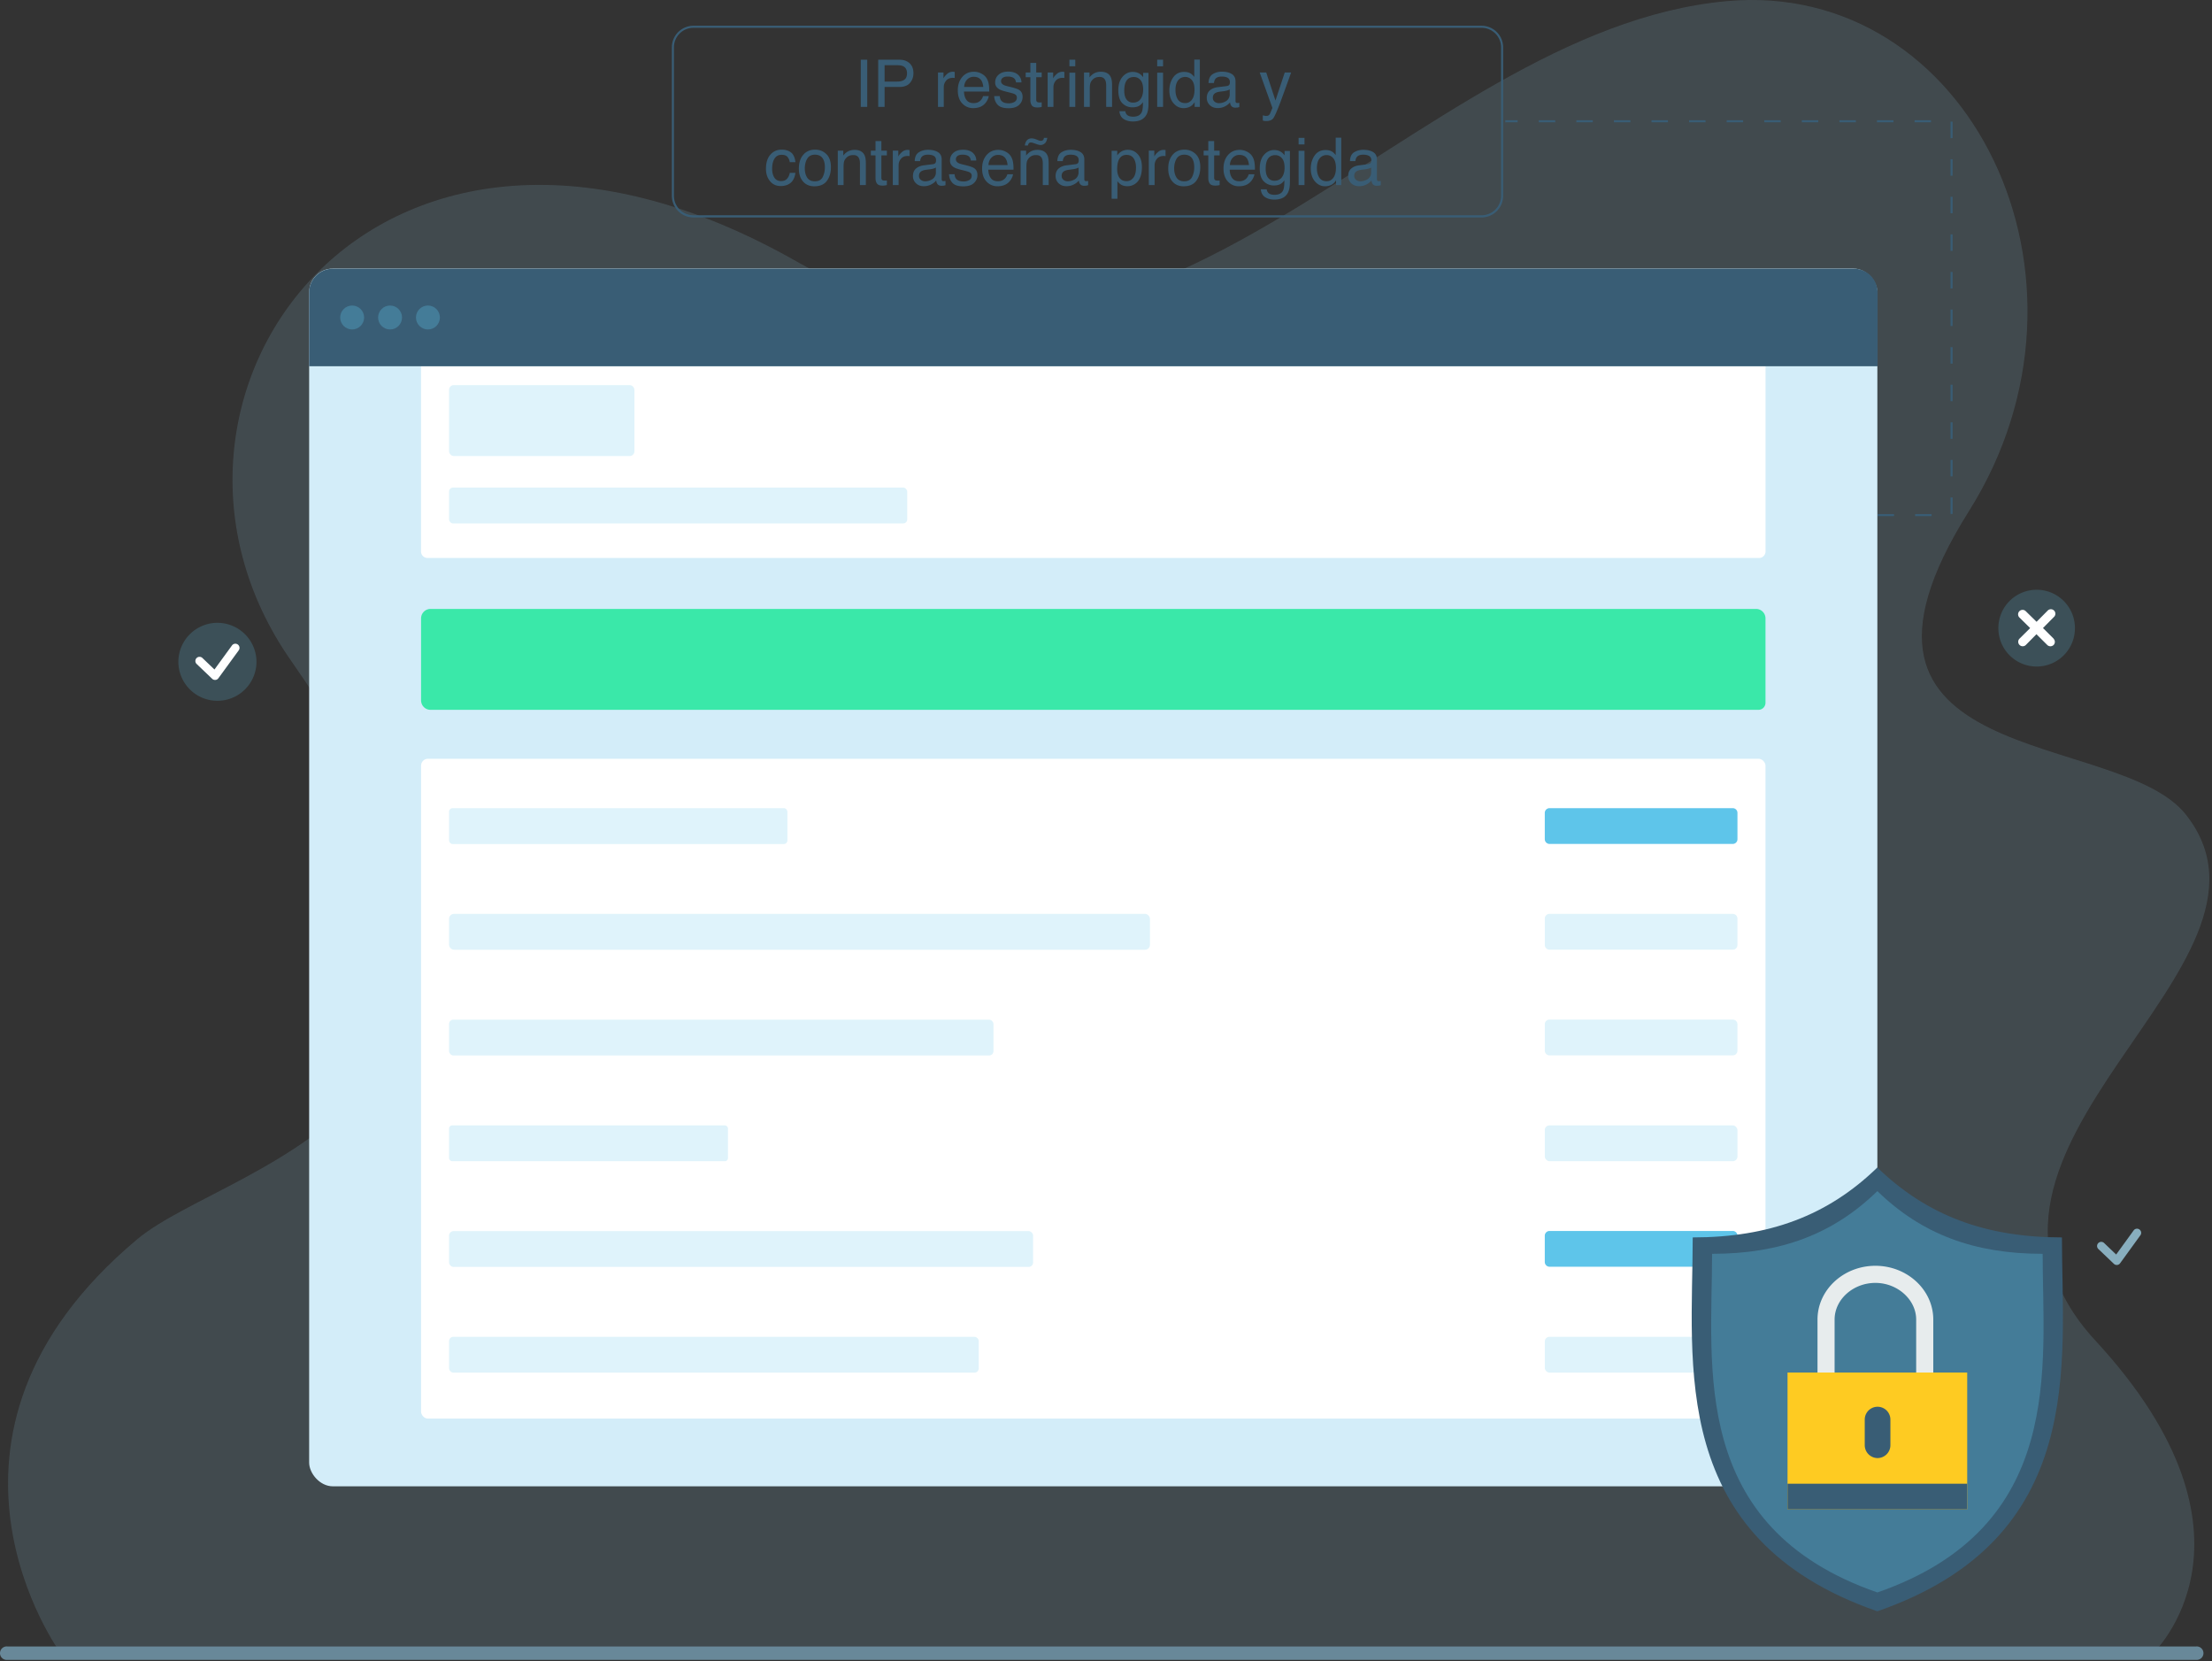 <svg xmlns="http://www.w3.org/2000/svg" xmlns:xlink="http://www.w3.org/1999/xlink" width="538" height="404" xmlns:v="https://vecta.io/nano"><rect width="100%" height="100%" fill="#333333" stroke="none"/><g opacity=".2" fill="#5ec5ea"><path d="M504.662 152.65a9.31 9.31 0 1 1-18.619.16 9.31 9.31 0 0 1 15.836-6.72 9.31 9.31 0 0 1 2.783 6.56zm-442.28 8.22a9.5 9.5 0 0 1-18.999.18 9.5 9.5 0 0 1 9.409-9.59h0a9.51 9.51 0 0 1 9.59 9.41z"/></g><path d="M52.301 165.351a1 1 0 0 1-.7-.28l-3.77-3.6a1.011 1.011 0 1 1 1.4-1.46l2.93 2.8 4.26-5.85c.329-.453.962-.554 1.415-.225s.554.962.225 1.415l-4.94 6.78a1 1 0 0 1-.73.42h-.09zm447.22-10l-2.63-2.62 2.6-2.63a1.09 1.09 0 1 0-1.4-1.67l-.14.14-2.62 2.64-2.67-2.62a1.09 1.09 0 0 0-1.53 1.55l2.64 2.6-2.62 2.6a1.09 1.09 0 0 0 1.55 1.53l2.6-2.64 2.63 2.62a1.1 1.1 0 0 0 1.54 0 1.08 1.08 0 0 0 0-1.51l.05.01z" fill="#fff"/><g opacity=".15" fill="#96d2ed"><path d="M14.831 402.151s-38.9-52.73 18.57-100.8c23.1-19.32 112.92-32.92 37.4-140.67-44.41-63.33 20.09-155.63 123.06-97.03 87.6 49.86 148.55-56.3 226.13-63.37 59-5.37 94.5 67.4 58.9 124-40 63.5 36.2 52.82 52.77 73.84 29.15 37-65.45 80.92-22 127.92 44.2 47.86 13.88 76.14 13.88 76.14l-508.71-.03z"/></g><path d="M1.861 403.651a1.64 1.64 0 0 1-1.603-.742 1.64 1.64 0 0 1 0-1.766 1.64 1.64 0 0 1 1.603-.742h532.2a1.64 1.64 0 0 1 1.603 2.508 1.64 1.64 0 0 1-1.603.742" fill="#688899"/><rect fill="#d3edf9" x="75.191" y="65.311" width="381.42" height="296.14" rx="5.77"/><path d="M102.411 89.111h327v45a1.58 1.58 0 0 1-1.58 1.58h-323.85a1.58 1.58 0 0 1-1.58-1.58h0v-45h.01z" fill="#fff"/><path d="M104.721 148.081h322.37a2.3 2.3 0 0 1 1.636.674 2.31 2.31 0 0 1 .674 1.636v20.5a1.73 1.73 0 0 1-.504 1.226 1.72 1.72 0 0 1-1.226.504h-322.95a2.3 2.3 0 0 1-1.636-.674 2.31 2.31 0 0 1-.674-1.636v-19.96a2.31 2.31 0 0 1 2.31-2.27z" fill="#3ae8a9"/><rect fill="#fff" x="102.411" y="184.521" width="326.99" height="160.46" rx="1.67"/><path d="M80.961 65.351h369.87a5.77 5.77 0 0 1 5.83 5.72h0v18H75.191v-18a5.77 5.77 0 0 1 5.78-5.72h-.01z" fill="#395d75"/><g fill="#5ec5ea"><g opacity=".2"><rect x="109.221" y="93.651" width="45.08" height="17.25" rx="1.15"/></g><g opacity=".2"><rect x="109.221" y="118.571" width="111.43" height="8.72" rx=".97"/></g><g opacity=".2"><rect x="109.221" y="196.531" width="82.29" height="8.72" rx=".84"/></g><use xlink:href="#B"/><g opacity=".2"><rect x="109.221" y="222.241" width="170.47" height="8.72" rx="1.2"/></g><g opacity=".2"><path d="M376.881 222.251h44.55a1.14 1.14 0 0 1 1.15 1.15v6.4a1.14 1.14 0 0 1-1.15 1.15h-44.55a1.16 1.16 0 0 1-1.16-1.16h0v-6.44a1.16 1.16 0 0 1 1.16-1.11v.01z"/></g><g opacity=".2"><rect x="109.221" y="247.961" width="132.41" height="8.72" rx="1.06"/></g><g opacity=".2"><path d="M376.881 247.951h44.55a1.14 1.14 0 0 1 1.15 1.15v6.4a1.14 1.14 0 0 1-1.15 1.15h-44.55a1.16 1.16 0 0 1-1.16-1.16h0v-6.4a1.14 1.14 0 0 1 1.16-1.14h0z"/></g><g opacity=".2"><rect x="109.221" y="273.671" width="67.84" height="8.72" rx=".76"/></g><g opacity=".2"><rect x="375.721" y="273.671" width="46.86" height="8.72" rx="1.15"/></g><g opacity=".2"><rect x="109.221" y="299.381" width="142.05" height="8.72" rx="1.1"/></g><use xlink:href="#B" y="102.82"/><g opacity=".2"><rect x="109.221" y="325.091" width="128.83" height="8.72" rx="1.05"/></g><g opacity=".2"><rect x="375.721" y="325.091" width="46.86" height="8.72" rx="1.15"/></g><g opacity=".3"><circle cx="85.651" cy="77.211" r="2.91"/></g><g opacity=".3"><circle cx="94.871" cy="77.211" r="2.91"/></g><g opacity=".3"><circle cx="104.081" cy="77.211" r="2.91"/></g></g><path d="M501.501 300.921c-18.6 0-32.84-5.32-44.9-17-12.05 11.7-26.3 17-44.9 17 0 30.5-6.3 73.17 44.9 90.92 51.2-17.75 44.9-60.42 44.9-90.92z" fill="#395d75"/><g opacity=".3" fill="#5ec5ea"><path d="M496.811 304.911c-16.65 0-29.4-4.76-40.2-15.25-10.8 10.5-23.55 15.25-40.2 15.25 0 27.32-5.65 66.45 40.2 82.35 45.85-15.91 40.2-55.03 40.2-82.35z"/></g><path d="M468.131 338.981h-24a2.08 2.08 0 0 1-2.08-2.08v-16c0-7.21 6.32-13.08 14.08-13.08s14.08 5.87 14.08 13.08v16a2.08 2.08 0 0 1-2.08 2.08zm-21.92-4.16h19.84v-13.92c0-4.84-4.54-8.92-9.92-8.92s-9.92 4-9.92 8.92v13.92z" fill="#e7eced"/><path fill="#fecb22" d="M434.761 333.781h43.7v33.28h-43.7z"/><path d="M456.661 354.581a3.14 3.14 0 0 1-3.12-3.12v-6.24a3.12 3.12 0 0 1 6.24 0v6.24a3.14 3.14 0 0 1-3.12 3.12h0zm-21.9 6.24h43.7v6.24h-43.7v-6.24z" fill="#395d75"/><g opacity=".7" fill="#ace2f9"><path d="M514.831 307.621a1 1 0 0 1-.7-.28l-3.77-3.6a1.01 1.01 0 0 1 .418-1.701 1.01 1.01 0 0 1 .982.241l2.93 2.8 4.25-5.86a1.01 1.01 0 0 1 1.741.175 1.01 1.01 0 0 1-.101 1.005l-4.93 6.8a1 1 0 0 1-.73.42h-.09z"/></g><path d="M360.341 52.881h-191.68a5.26 5.26 0 0 1-5.25-5.25v-36.12a5.26 5.26 0 0 1 5.25-5.25h191.68a5.26 5.26 0 0 1 5.25 5.25v36.12a5.26 5.26 0 0 1-5.25 5.25h0zm-191.68-46.12a4.75 4.75 0 0 0-4.75 4.75v36.12a4.75 4.75 0 0 0 4.75 4.72h191.68a4.75 4.75 0 0 0 4.75-4.75v-36.09a4.75 4.75 0 0 0-4.75-4.75h-191.68zm301.14 118.76h-4v-.5h4v.5zm-9.14 0h-4v-.5h4v.5zm14.25-.53h-.5v-4h.5v4zm0-9.14h-.5v-4h.5v4zm0-9.14h-.5v-4h.5v4zm0-9.15h-.5v-4h.5v4zm0-9.13h-.5v-4h.5v4zm0-9.15h-.5v-4h.5v4zm0-9.14h-.5v-4h.5v4zm0-9.14h-.5v-4h.5v4zm0-9.14h-.5v-4h.5v4zm0-9.14h-.5v-4h.5v4zm0-9.14h-.5v-4h.5v4zm-5.25-3.84h-4v-.5h4v.5zm-9.14 0h-4v-.5h4v.5zm-9.14 0h-4v-.5h4v.5zm-9.14 0h-4v-.5h4v.5zm-9.14 0h-4v-.5h4v.5zm-9.14 0h-4v-.5h4v.5zm-9.14 0h-4v-.5h4v.5zm-9.14 0h-4v-.5h4v.5zm-9.14 0h-4v-.5h4v.5zm-9.14 0h-4v-.5h4v.5zm-9.14 0h-4v-.5h4v.5zm-9.14 0h-3v-.5h3v.5zM210.926 26V14.523h-1.57V26h1.57zm4.227 0v-4.852h3.609c1.156 0 2.013-.332 2.57-.996s.836-1.444.836-2.34c0-1.042-.312-1.85-.937-2.426s-1.448-.863-2.469-.863h-5.164V26h1.555zm3.094-6.164h-3.094v-3.977h3.094c.599 0 1.07.081 1.414.242.625.302.938.875.938 1.719 0 .75-.217 1.273-.652 1.57s-1.001.445-1.699.445zM229.543 26v-4.812c0-.594.19-1.118.57-1.574s.924-.684 1.633-.684l.23.008a2.1 2.1 0 0 1 .23.031v-1.484l-.32-.031-.133-.008a2.09 2.09 0 0 0-1.477.605c-.428.403-.695.746-.805 1.027v-1.445h-1.336V26h1.406zm7.148.297c.427 0 .81-.042 1.148-.125.63-.146 1.159-.427 1.586-.844.255-.24.486-.548.691-.926s.327-.72.363-1.027h-1.383a2.45 2.45 0 0 1-.531.977c-.437.484-1.023.727-1.758.727-.786 0-1.367-.257-1.742-.77s-.576-1.194-.602-2.043h6.133c0-.844-.042-1.458-.125-1.844-.094-.562-.281-1.055-.562-1.477-.292-.443-.716-.803-1.273-1.082s-1.133-.418-1.727-.418c-1.177 0-2.13.419-2.859 1.258s-1.094 1.93-1.094 3.273c0 1.365.362 2.426 1.086 3.184a3.52 3.52 0 0 0 2.648 1.137zm2.461-5.148h-4.648c.026-.719.258-1.311.695-1.777s.979-.699 1.625-.699c.901 0 1.544.339 1.93 1.016.208.365.341.852.398 1.461zm6.133 5.172c1.156 0 2.017-.271 2.582-.812s.848-1.185.848-1.93c0-.771-.273-1.336-.82-1.695-.344-.229-1.021-.466-2.031-.711l-.93-.227c-.406-.099-.714-.214-.922-.344-.359-.219-.539-.51-.539-.875 0-.333.137-.602.41-.805s.676-.305 1.207-.305c.797 0 1.357.185 1.68.555.198.26.31.549.336.867h1.328a2.41 2.41 0 0 0-.508-1.516c-.557-.74-1.466-1.109-2.727-1.109-.964 0-1.73.245-2.301.734s-.855 1.13-.855 1.922c0 .672.302 1.198.906 1.578.339.219.865.417 1.578.594l1.117.281c.599.151 1 .284 1.203.398.318.188.477.461.477.82 0 .474-.198.824-.594 1.051s-.854.34-1.375.34c-.875 0-1.49-.227-1.844-.68-.193-.25-.31-.609-.352-1.078h-1.352c.036.833.314 1.533.832 2.098s1.4.848 2.645.848zm7.008-.187a4.79 4.79 0 0 0 .566-.031 3.14 3.14 0 0 0 .504-.102v-1.109l-.273.02-.219.004c-.255 0-.437-.029-.547-.086-.198-.099-.297-.294-.297-.586v-5.461h1.336v-1.148h-1.336v-2.336h-1.422v2.336h-1.133v1.148h1.133v5.539c0 .536.117.973.352 1.309s.68.504 1.336.504zm3.922-.133v-4.812c0-.594.19-1.118.57-1.574s.924-.684 1.633-.684l.23.008a2.1 2.1 0 0 1 .23.031v-1.484l-.32-.031-.133-.008a2.09 2.09 0 0 0-1.477.605c-.428.403-.695.746-.805 1.027v-1.445h-1.336V26h1.406zm5.313-9.883v-1.594h-1.43v1.594h1.43zm0 9.883v-8.328h-1.43V26h1.43zm3.531 0v-4.383c0-.547.035-.967.105-1.262a2.07 2.07 0 0 1 .457-.855c.292-.344.63-.573 1.016-.687.214-.068.487-.102.82-.102.656 0 1.109.26 1.359.781.151.313.227.724.227 1.234V26h1.43v-5.367c0-.844-.115-1.492-.344-1.945-.417-.828-1.219-1.242-2.406-1.242-.542 0-1.034.107-1.477.32s-.862.565-1.258 1.055v-1.187h-1.336V26h1.406zm10.5 3.539c1.62 0 2.721-.568 3.305-1.703.313-.615.469-1.453.469-2.516v-7.609h-1.297v1.055c-.276-.349-.547-.615-.812-.797-.49-.323-1.062-.484-1.719-.484-.969 0-1.796.393-2.48 1.18s-1.027 1.88-1.027 3.281c0 1.484.34 2.548 1.02 3.191a3.35 3.35 0 0 0 2.379.965c.651 0 1.174-.104 1.57-.312s.734-.526 1.016-.953c.016 1.151-.076 1.951-.273 2.398-.333.76-1.039 1.141-2.117 1.141-.682 0-1.182-.156-1.5-.469-.203-.203-.339-.492-.406-.867h-1.43c.073.859.417 1.491 1.031 1.895s1.372.605 2.273.605zm0-4.586c-.646 0-1.16-.246-1.543-.738s-.574-1.21-.574-2.152c0-.802.096-1.451.289-1.945.365-.927 1.042-1.391 2.031-1.391a2.05 2.05 0 0 1 1.633.75c.427.5.641 1.268.641 2.305 0 .688-.115 1.289-.344 1.805-.411.911-1.122 1.367-2.133 1.367zm7.32-8.836v-1.594h-1.43v1.594h1.43zm0 9.883v-8.328h-1.43V26h1.43zm4.977.297c.578 0 1.091-.115 1.539-.344s.836-.602 1.164-1.117V26h1.266V14.484h-1.352v4.227c-.318-.391-.602-.664-.852-.82-.432-.271-.969-.406-1.609-.406-1.156 0-2.046.447-2.668 1.34s-.934 1.949-.934 3.168c0 1.302.341 2.345 1.023 3.129s1.49 1.176 2.422 1.176zm.438-1.227c-.839 0-1.448-.302-1.828-.906s-.57-1.354-.57-2.25c0-1.052.22-1.849.66-2.391a2.11 2.11 0 0 1 1.723-.812c.635 0 1.169.254 1.602.762s.648 1.29.648 2.348c0 1.047-.21 1.85-.629 2.41s-.954.84-1.605.84zm7.859 1.211c.646 0 1.237-.138 1.773-.414s.948-.602 1.234-.977c.047.333.128.591.242.773.219.344.57.516 1.055.516l.469-.023a3.88 3.88 0 0 0 .5-.117V25l-.25.035-.211.012c-.193 0-.319-.044-.379-.133s-.09-.206-.09-.352v-4.82c0-.792-.305-1.375-.914-1.75-.615-.375-1.414-.562-2.398-.562-.849 0-1.595.202-2.238.605s-.978 1.121-1.004 2.152h1.313c.052-.432.164-.758.336-.977.307-.396.828-.594 1.563-.594.635 0 1.124.108 1.465.324s.512.564.512 1.043c0 .234-.031.414-.094.539-.109.229-.326.365-.648.406l-2.242.281c-.786.099-1.422.362-1.906.789s-.727 1.029-.727 1.805a2.35 2.35 0 0 0 .738 1.77c.492.472 1.126.707 1.902.707zm.328-1.195a1.65 1.65 0 0 1-1.055-.352c-.297-.234-.445-.555-.445-.961 0-.536.216-.927.648-1.172.255-.146.638-.253 1.148-.32l.852-.109a5.66 5.66 0 0 0 .797-.156 2.42 2.42 0 0 0 .664-.273v1.133a1.93 1.93 0 0 1-1.172 1.867 3.21 3.21 0 0 1-1.437.344zm11.508 4.344c.813 0 1.385-.234 1.719-.703s.906-1.771 1.719-3.906l1.281-3.516 1.32-3.672h-1.555l-2.258 6.813-2.242-6.812h-1.594l3.094 8.609-.352.859-.281.641a1.19 1.19 0 0 1-.309.316c-.122.086-.314.129-.574.129-.083 0-.18-.008-.289-.023a4.85 4.85 0 0 1-.531-.125v1.281l.395.086c.107.016.259.023.457.023zM189.891 45.242c.974 0 1.773-.257 2.398-.77s1.016-1.324 1.172-2.434h-1.367c-.13.62-.366 1.108-.707 1.465s-.803.535-1.387.535c-.76 0-1.318-.286-1.672-.859s-.531-1.279-.531-2.117.125-1.534.375-2.102c.385-.875 1.026-1.312 1.922-1.312.656 0 1.133.171 1.43.512s.487.77.57 1.285h1.367c-.12-1.12-.475-1.909-1.066-2.367s-1.358-.687-2.301-.687c-1.104 0-2.013.409-2.727 1.227s-1.07 1.961-1.07 3.43c0 1.198.326 2.197.977 2.996s1.523 1.199 2.617 1.199zm8.164.063c1.38 0 2.398-.44 3.055-1.32s.984-1.995.984-3.344c0-1.396-.372-2.453-1.117-3.172s-1.656-1.078-2.734-1.078c-1.203 0-2.161.417-2.875 1.25s-1.07 1.953-1.07 3.359c0 1.313.339 2.358 1.016 3.137s1.591 1.168 2.742 1.168zm.133-1.211c-.849 0-1.469-.297-1.859-.891s-.586-1.336-.586-2.227c0-.927.195-1.719.586-2.375s1.016-.984 1.875-.984c.969 0 1.651.385 2.047 1.156.25.49.375 1.125.375 1.906 0 .865-.173 1.65-.52 2.355s-.986 1.059-1.918 1.059zm6.984.906v-4.383c0-.547.035-.967.105-1.262a2.07 2.07 0 0 1 .457-.855c.292-.344.63-.573 1.016-.687.214-.068.487-.102.82-.102.656 0 1.109.26 1.359.781.151.313.227.724.227 1.234V45h1.43v-5.367c0-.844-.115-1.492-.344-1.945-.417-.828-1.219-1.242-2.406-1.242-.542 0-1.034.107-1.477.32s-.862.565-1.258 1.055v-1.187h-1.336V45h1.406zm9.461.133a4.79 4.79 0 0 0 .566-.031 3.14 3.14 0 0 0 .504-.102v-1.109l-.273.02-.219.004c-.255 0-.437-.029-.547-.086-.198-.099-.297-.294-.297-.586v-5.461h1.336v-1.148h-1.336v-2.336h-1.422v2.336h-1.133v1.148h1.133v5.539c0 .536.117.973.352 1.309s.68.504 1.336.504zm3.922-.133v-4.812c0-.594.19-1.118.57-1.574s.924-.684 1.633-.684l.23.008a2.1 2.1 0 0 1 .23.031v-1.484l-.32-.031-.133-.008a2.09 2.09 0 0 0-1.477.605c-.428.403-.695.746-.805 1.027v-1.445h-1.336V45h1.406zm6.133.281c.646 0 1.237-.138 1.773-.414s.948-.602 1.234-.977c.047.333.128.591.242.773.219.344.57.516 1.055.516l.469-.023a3.88 3.88 0 0 0 .5-.117V44l-.25.035-.211.012c-.193 0-.319-.044-.379-.133s-.09-.206-.09-.352v-4.82c0-.792-.305-1.375-.914-1.75-.615-.375-1.414-.562-2.398-.562-.849 0-1.595.202-2.238.605s-.978 1.121-1.004 2.152h1.313c.052-.432.164-.758.336-.977.307-.396.828-.594 1.563-.594.635 0 1.124.108 1.465.324s.512.564.512 1.043c0 .234-.031.414-.094.539-.109.229-.326.365-.648.406l-2.242.281c-.786.099-1.422.362-1.906.789s-.727 1.029-.727 1.805a2.35 2.35 0 0 0 .738 1.77c.492.472 1.126.707 1.902.707zm.328-1.195a1.65 1.65 0 0 1-1.055-.352c-.297-.234-.445-.555-.445-.961 0-.536.216-.927.648-1.172.255-.146.638-.253 1.148-.32l.852-.109a5.66 5.66 0 0 0 .797-.156 2.42 2.42 0 0 0 .664-.273v1.133a1.93 1.93 0 0 1-1.172 1.867 3.21 3.21 0 0 1-1.437.344zm9.281 1.234c1.156 0 2.017-.271 2.582-.812s.848-1.185.848-1.93c0-.771-.273-1.336-.82-1.695-.344-.229-1.021-.466-2.031-.711l-.93-.227c-.406-.099-.714-.214-.922-.344-.359-.219-.539-.51-.539-.875 0-.333.137-.602.41-.805s.676-.305 1.207-.305c.797 0 1.357.185 1.68.555.198.26.31.549.336.867h1.328a2.41 2.41 0 0 0-.508-1.516c-.557-.74-1.466-1.109-2.727-1.109-.964 0-1.73.245-2.301.734s-.855 1.13-.855 1.922c0 .672.302 1.198.906 1.578.339.219.865.417 1.578.594l1.117.281c.599.151 1 .284 1.203.398.318.188.477.461.477.82 0 .474-.198.824-.594 1.051s-.854.34-1.375.34c-.875 0-1.49-.227-1.844-.68-.193-.25-.31-.609-.352-1.078h-1.352c.036.833.314 1.533.832 2.098s1.4.848 2.645.848zm8.305-.023c.427 0 .81-.042 1.148-.125.63-.146 1.159-.427 1.586-.844.255-.24.486-.548.691-.926s.327-.72.363-1.027h-1.383a2.45 2.45 0 0 1-.531.977c-.437.484-1.023.727-1.758.727-.786 0-1.367-.257-1.742-.77s-.576-1.194-.602-2.043h6.133c0-.844-.042-1.458-.125-1.844-.094-.562-.281-1.055-.562-1.477-.292-.443-.716-.803-1.273-1.082s-1.133-.418-1.727-.418c-1.177 0-2.13.419-2.859 1.258s-1.094 1.93-1.094 3.273c0 1.365.362 2.426 1.086 3.184a3.52 3.52 0 0 0 2.648 1.137zm2.461-5.148h-4.648c.026-.719.258-1.311.695-1.777s.979-.699 1.625-.699c.901 0 1.544.339 1.93 1.016.208.365.341.852.398 1.461zm4.953-4.773c.042-.245.121-.427.238-.547a.6.6 0 0 1 .449-.18 1.62 1.62 0 0 1 .449.066l.598.199.414.148a3.63 3.63 0 0 0 .469.141c.177.042.323.063.438.063.37 0 .71-.125 1.02-.375s.52-.706.629-1.367h-.82c-.026.198-.073.346-.141.445-.125.182-.333.273-.625.273-.125 0-.247-.018-.367-.055s-.253-.086-.398-.148c-.365-.156-.655-.26-.871-.312s-.413-.078-.59-.078c-.583 0-1.023.24-1.32.719-.156.26-.268.596-.336 1.008zM249.641 45v-4.383c0-.547.035-.967.105-1.262a2.07 2.07 0 0 1 .457-.855c.292-.344.63-.573 1.016-.687.214-.068.487-.102.82-.102.656 0 1.109.26 1.359.781.151.313.227.724.227 1.234V45h1.43v-5.367c0-.844-.115-1.492-.344-1.945-.417-.828-1.219-1.242-2.406-1.242-.542 0-1.034.107-1.477.32s-.862.565-1.258 1.055v-1.187h-1.336V45h1.406zm9.742.281c.646 0 1.237-.138 1.773-.414s.948-.602 1.234-.977c.047.333.128.591.242.773.219.344.57.516 1.055.516l.469-.023a3.88 3.88 0 0 0 .5-.117V44l-.25.035-.211.012c-.193 0-.319-.044-.379-.133s-.09-.206-.09-.352v-4.82c0-.792-.305-1.375-.914-1.75-.615-.375-1.414-.562-2.398-.562-.849 0-1.595.202-2.238.605s-.978 1.121-1.004 2.152h1.313c.052-.432.164-.758.336-.977.307-.396.828-.594 1.563-.594.635 0 1.124.108 1.465.324s.512.564.512 1.043c0 .234-.031.414-.094.539-.109.229-.326.365-.648.406l-2.242.281c-.786.099-1.422.362-1.906.789s-.727 1.029-.727 1.805a2.35 2.35 0 0 0 .738 1.77c.492.472 1.126.707 1.902.707zm.328-1.195a1.65 1.65 0 0 1-1.055-.352c-.297-.234-.445-.555-.445-.961 0-.536.216-.927.648-1.172.255-.146.638-.253 1.148-.32l.852-.109a5.66 5.66 0 0 0 .797-.156 2.42 2.42 0 0 0 .664-.273v1.133a1.93 1.93 0 0 1-1.172 1.867 3.21 3.21 0 0 1-1.437.344zm12.063 4.25v-4.273c.307.38.586.648.836.805.427.276.956.414 1.586.414a3.23 3.23 0 0 0 2.109-.742c.953-.781 1.43-2.083 1.43-3.906 0-1.349-.331-2.387-.992-3.113s-1.466-1.09-2.414-1.09c-.641 0-1.198.156-1.672.469-.333.208-.641.503-.922.883v-1.109h-1.367v11.664h1.406zm2.234-4.281c-.969 0-1.635-.432-2-1.297-.193-.453-.289-1.003-.289-1.648 0-.802.096-1.464.289-1.984.359-.974 1.026-1.461 2-1.461s1.635.461 2 1.383c.193.479.289 1.052.289 1.719 0 1.094-.217 1.915-.652 2.465s-.98.824-1.637.824zm6.813.945v-4.812c0-.594.19-1.118.57-1.574s.924-.684 1.633-.684l.23.008a2.1 2.1 0 0 1 .23.031v-1.484l-.32-.031-.133-.008a2.09 2.09 0 0 0-1.477.605c-.428.403-.695.746-.805 1.027v-1.445h-1.336V45h1.406zm7.07.305c1.38 0 2.398-.44 3.055-1.32s.984-1.995.984-3.344c0-1.396-.372-2.453-1.117-3.172s-1.656-1.078-2.734-1.078c-1.203 0-2.161.417-2.875 1.25s-1.07 1.953-1.07 3.359c0 1.313.339 2.358 1.016 3.137s1.591 1.168 2.742 1.168zm.133-1.211c-.849 0-1.469-.297-1.859-.891s-.586-1.336-.586-2.227c0-.927.195-1.719.586-2.375s1.016-.984 1.875-.984c.969 0 1.651.385 2.047 1.156.25.49.375 1.125.375 1.906 0 .865-.173 1.65-.52 2.355s-.986 1.059-1.918 1.059zm7.547 1.039a4.79 4.79 0 0 0 .566-.031 3.14 3.14 0 0 0 .504-.102v-1.109l-.273.02-.219.004c-.255 0-.437-.029-.547-.086-.198-.099-.297-.294-.297-.586v-5.461h1.336v-1.148h-1.336v-2.336h-1.422v2.336h-1.133v1.148h1.133v5.539c0 .536.117.973.352 1.309s.68.504 1.336.504zm5.742.164c.427 0 .81-.042 1.148-.125.63-.146 1.159-.427 1.586-.844.255-.24.486-.548.691-.926s.327-.72.363-1.027h-1.383a2.45 2.45 0 0 1-.531.977c-.437.484-1.023.727-1.758.727-.786 0-1.367-.257-1.742-.77s-.576-1.194-.602-2.043h6.133c0-.844-.042-1.458-.125-1.844-.094-.562-.281-1.055-.562-1.477-.292-.443-.716-.803-1.273-1.082s-1.133-.418-1.727-.418c-1.177 0-2.13.419-2.859 1.258s-1.094 1.93-1.094 3.273c0 1.365.362 2.426 1.086 3.184a3.52 3.52 0 0 0 2.648 1.137zm2.461-5.148h-4.648c.026-.719.258-1.311.695-1.777s.979-.699 1.625-.699c.901 0 1.544.339 1.93 1.016.208.365.341.852.398 1.461zm6.18 8.391c1.62 0 2.721-.568 3.305-1.703.313-.615.469-1.453.469-2.516v-7.609h-1.297v1.055c-.276-.349-.547-.615-.812-.797-.49-.323-1.062-.484-1.719-.484-.969 0-1.796.393-2.48 1.18s-1.027 1.88-1.027 3.281c0 1.484.34 2.548 1.02 3.191a3.35 3.35 0 0 0 2.379.965c.651 0 1.174-.104 1.57-.312s.734-.526 1.016-.953c.016 1.151-.076 1.951-.273 2.398-.333.76-1.039 1.141-2.117 1.141-.682 0-1.182-.156-1.5-.469-.203-.203-.339-.492-.406-.867h-1.43c.073.859.417 1.491 1.031 1.895s1.372.605 2.273.605zm0-4.586c-.646 0-1.16-.246-1.543-.738s-.574-1.21-.574-2.152c0-.802.096-1.451.289-1.945.365-.927 1.042-1.391 2.031-1.391a2.05 2.05 0 0 1 1.633.75c.427.5.641 1.268.641 2.305 0 .688-.115 1.289-.344 1.805-.411.911-1.122 1.367-2.133 1.367zm7.32-8.836v-1.594h-1.43v1.594h1.43zm0 9.883v-8.328h-1.43V45h1.43zm4.977.297c.578 0 1.091-.115 1.539-.344s.836-.602 1.164-1.117V45h1.266V33.484h-1.352v4.227c-.318-.391-.602-.664-.852-.82-.432-.271-.969-.406-1.609-.406-1.156 0-2.046.447-2.668 1.34s-.934 1.949-.934 3.168c0 1.302.341 2.345 1.023 3.129s1.49 1.176 2.422 1.176zm.438-1.227c-.839 0-1.448-.302-1.828-.906s-.57-1.354-.57-2.25c0-1.052.22-1.849.66-2.391a2.11 2.11 0 0 1 1.723-.812c.635 0 1.169.254 1.602.762s.648 1.29.648 2.348c0 1.047-.21 1.85-.629 2.41s-.954.84-1.605.84zm7.859 1.211c.646 0 1.237-.138 1.773-.414s.948-.602 1.234-.977c.047.333.128.591.242.773.219.344.57.516 1.055.516l.469-.023a3.88 3.88 0 0 0 .5-.117V44l-.25.035-.211.012c-.193 0-.319-.044-.379-.133s-.09-.206-.09-.352v-4.82c0-.792-.305-1.375-.914-1.75-.615-.375-1.414-.562-2.398-.562-.849 0-1.595.202-2.238.605s-.978 1.121-1.004 2.152h1.313c.052-.432.164-.758.336-.977.307-.396.828-.594 1.563-.594.635 0 1.124.108 1.465.324s.512.564.512 1.043c0 .234-.031.414-.094.539-.109.229-.326.365-.648.406l-2.242.281c-.786.099-1.422.362-1.906.789s-.727 1.029-.727 1.805a2.35 2.35 0 0 0 .738 1.77c.492.472 1.126.707 1.902.707zm.328-1.195a1.65 1.65 0 0 1-1.055-.352c-.297-.234-.445-.555-.445-.961 0-.536.216-.927.648-1.172.255-.146.638-.253 1.148-.32l.852-.109a5.66 5.66 0 0 0 .797-.156 2.42 2.42 0 0 0 .664-.273v1.133a1.93 1.93 0 0 1-1.172 1.867 3.21 3.21 0 0 1-1.437.344z" fill="#395d75"/><defs ><path id="B" d="M376.881 196.531h44.55a1.14 1.14 0 0 1 1.15 1.15v6.4a1.14 1.14 0 0 1-1.15 1.15h-44.55a1.16 1.16 0 0 1-1.16-1.16h0v-6.4a1.16 1.16 0 0 1 1.16-1.14h0z"/></defs></svg>